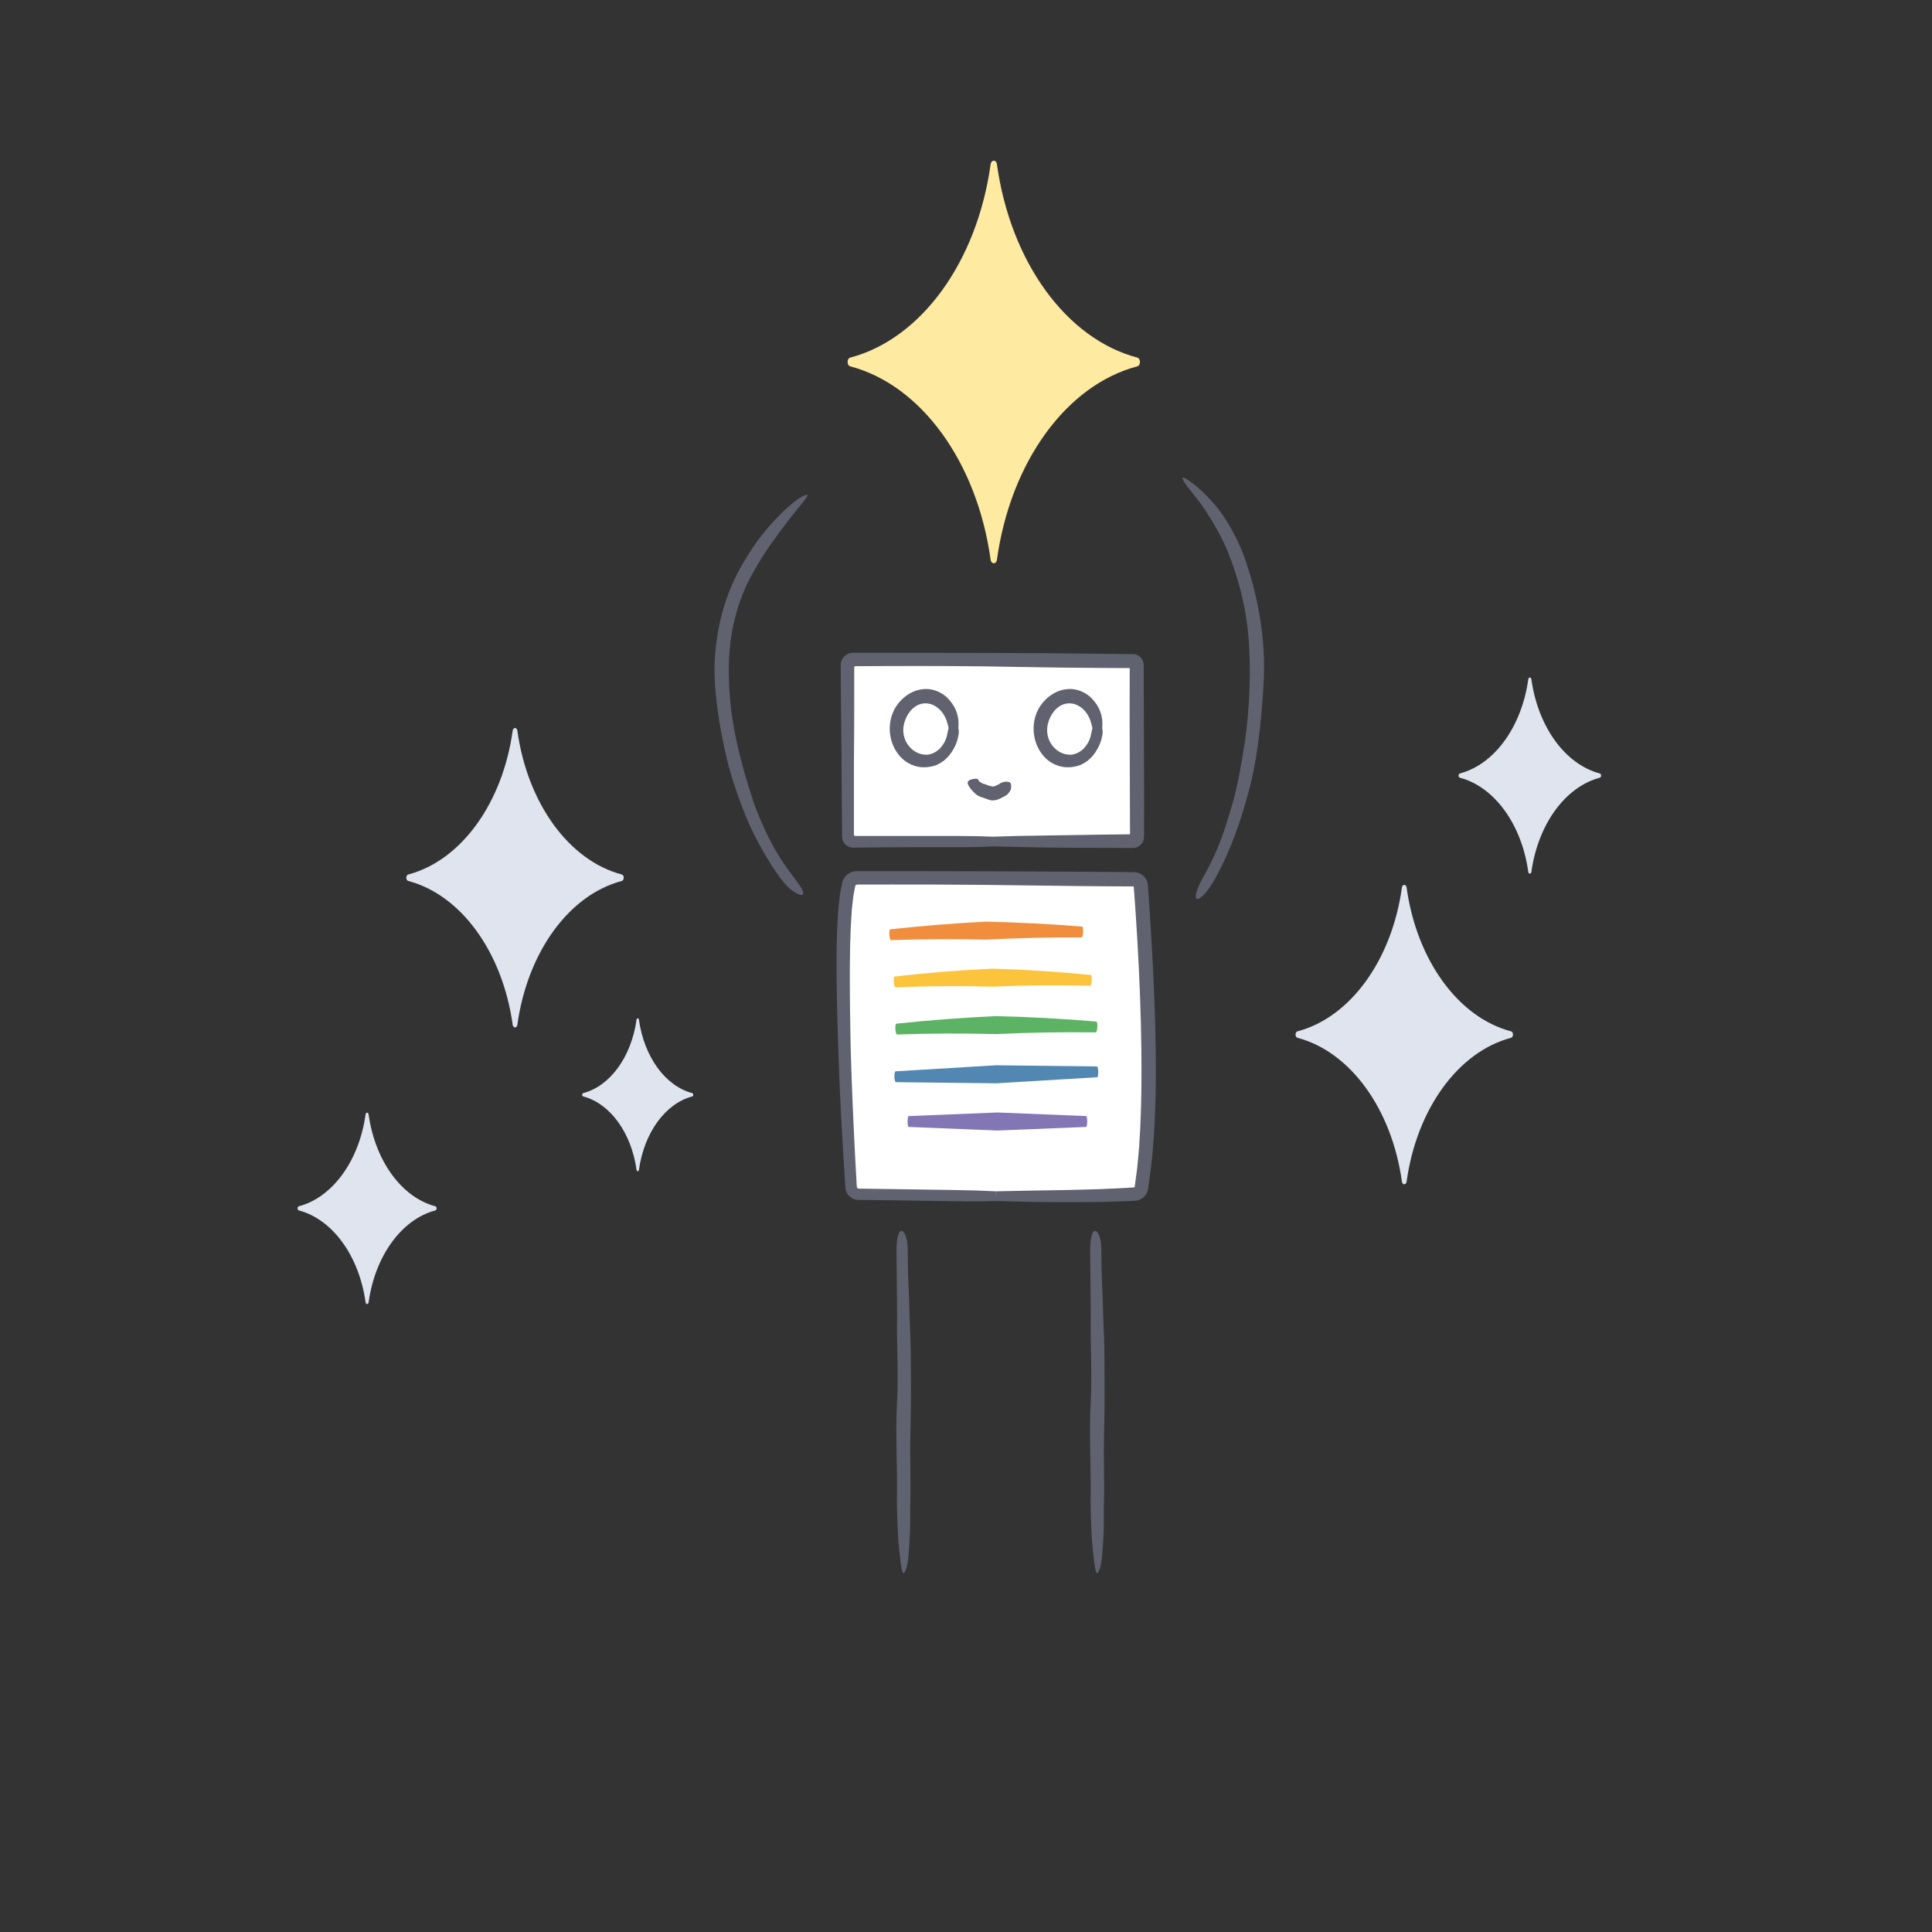 <?xml version="1.0" encoding="UTF-8"?><svg id="Layer_1" xmlns="http://www.w3.org/2000/svg" xmlns:xlink="http://www.w3.org/1999/xlink" viewBox="0 0 700 700"><rect x="0" y="0" width="700" height="700" fill="#333333" stroke="none"/><defs><style>.cls-1{fill:#fff;}.cls-2{fill:#fcc43d;}.cls-3{fill:#f18e3d;}.cls-4{fill:#8376b4;}.cls-5{fill:#ffeaa1;}.cls-6{fill:#dfe4ee;}.cls-7{fill:#61626f;}.cls-8{fill:#5287b1;}.cls-9{fill:#5cb363;}</style><symbol id="body" viewBox="0 0 115.68 119.94"><g><path class="cls-1" d="M57.79,117.73c-21.87-.15-42.92-.58-49.89-.74-1.36-.03-2.48-1.1-2.56-2.46C4.48,99.8,.16,21.86,4.82,4.72c.31-1.13,1.35-1.91,2.52-1.91H107.76c1.36,0,2.5,1.04,2.61,2.4,1.08,12.97,5.81,75.32,.15,109.66-.2,1.22-1.21,2.13-2.44,2.2-11.54,.69-31.23,.78-50.29,.65"/><path class="cls-7" d="M57.78,119.52c3.03,.07,6.14,.15,9.41,.23,8.22,.19,17.27,.25,25.33,.15,4.03-.05,7.81-.14,11.11-.27,.83-.04,1.62-.07,2.39-.1,.8-.04,1.56-.08,2.29-.12,1.26-.09,2.37-.66,3.15-1.45,.79-.78,1.23-1.77,1.39-2.71,.32-2.28,.45-3.21,.56-3.99,1.38-9.63,1.88-18.91,2.14-27.98,.26-9.07,.14-17.93-.07-26.79-.23-8.86-.61-17.7-1.1-26.73-.25-4.51-.52-9.07-.82-13.7-.16-2.31-.31-4.65-.47-7-.08-1.18-.17-2.36-.25-3.55-.01-.19-.04-.85-.19-1.37-.14-.53-.36-1.04-.67-1.5-.6-.92-1.52-1.64-2.57-1.99-.48-.17-.98-.26-1.49-.28h-.96l-1.64-.03-3.29-.03c-2.19-.02-4.39-.04-6.59-.05-4.41-.03-8.83-.06-13.26-.09-8.86-.04-17.74-.07-26.57-.11-8.83-.02-17.61-.03-26.26-.05-4.32,0-8.61,0-12.86,0-2.12,0-4.24,0-6.34,0h-2.36c-.15,0-.79-.02-1.29,.07C4.41,.38,2.64,1.97,2.11,3.98c-.21,1.03-.41,2.03-.6,3-.09,.47-.2,.95-.26,1.4-.05,.45-.1,.89-.15,1.32-.17,1.74-.44,3.44-.51,5.08C-.1,24.01-.08,35.16,.13,46.3c.22,11.13,.65,22.24,1,31.33,.2,5.05,.66,14.13,1.27,24.22,.16,2.52,.32,5.1,.48,7.7,.08,1.3,.17,2.6,.25,3.91l.06,.98c.02,.5,.12,1.12,.32,1.64,.4,1.06,1.2,1.96,2.2,2.48,.5,.26,1.04,.44,1.6,.52,.26,.03,.6,.05,.79,.05h.48c.64,0,1.28,.02,1.92,.02,1.27,.01,2.53,.02,3.77,.04,2.48,.03,4.87,.06,7.15,.09,10.1,.15,18.17,.27,24.23,.36,4.54,.07,8.6,.01,12.14-.11l.02-3.52c-4.25-.22-9.49-.4-16.15-.49-4.03-.06-10.08-.15-20.16-.3-2.52-.04-5.36-.08-8.4-.12-1.52-.02-3.1-.05-4.71-.07h-.36c-.06-.01-.12-.03-.17-.04-.11-.04-.22-.1-.3-.19-.08-.09-.15-.19-.19-.31-.04-.14-.03-.13-.06-.67-.39-6.7-.76-13.81-1.07-20.48-.62-13.34-1.01-24.92-1.08-27.94-.24-11.05-.39-21.42-.33-31.4,.04-2.49,.07-4.96,.11-7.41,.09-2.44,.14-4.88,.27-7.28,.08-1.2,.15-2.4,.23-3.59l.11-1.79,.19-1.76c.14-1.16,.24-2.35,.41-3.49l.63-3.26c.04-.18,.15-.33,.3-.43,.08-.05,.16-.08,.25-.1,.12-.02,.07-.01,.51-.02h3.96c2.64-.01,5.29-.01,7.95-.02,5.32,0,10.68,.01,16.14,.02,10.92,.04,22.22,.13,34.36,.32,5.8,.07,12.15,.15,18.82,.23,3.33,.03,6.75,.05,10.22,.08,1.73,.01,3.48,.02,5.24,.03,.88,0,1.76,0,2.64,.01,.63,0,.4,0,.46,0,.01,0,.02,.02,.03,.03,0,0,.02,.02,.02,.03v.02l.05,.63,.2,2.65c.12,1.77,.25,3.55,.38,5.33,.22,3.56,.45,7.11,.67,10.64,.42,7.05,.73,14,.99,20.6,.49,13.22,.6,25.1,.47,33.87-.04,2.19-.08,4.19-.11,5.98-.07,1.78-.13,3.34-.17,4.65-.08,2.63-.18,4.26-.21,4.69-.03,.56-.12,1.91-.3,4.93-.08,1.51-.3,3.42-.52,5.87-.11,1.22-.23,2.57-.45,4.05-.2,1.46-.41,3.06-.65,4.82,0,.05,0,.13-.09,.2-.02,.02-.05,.03-.07,.04-.02,0,0,0-.07,.01-.15,.01-.3,.02-.46,.03-.63,.04-1.31,.09-2.03,.14-2.89,.18-6.49,.34-10.46,.48-7.95,.27-17.39,.44-25.6,.55-3.96,.08-7.77,.15-11.41,.23l-.02,3.52Z"/></g></symbol><symbol id="colors" viewBox="0 0 75.75 75.68"><g><path class="cls-3" d="M70.25,3.77c-.05,1.08-.29,1.95-.54,1.95-11.53-.06-23.05,.21-34.54,.81-11.5-.27-23.03-.21-34.55,.18-.25,0-.52-.85-.59-1.93-.08-1.08,.06-1.97,.32-1.99C11.87,1.53,23.46,.6,35.08,0c11.63,.27,23.24,.86,34.8,1.79,.25,.02,.42,.9,.37,1.98Z"/><path class="cls-2" d="M73.36,21.32c-.07,1.08-.33,1.94-.59,1.93-11.76-.32-23.52-.21-35.24,.32-11.73-.34-23.49-.25-35.25,.25-.26,.01-.53-.85-.62-1.92-.09-1.08,.05-1.97,.31-2,11.78-1.38,23.63-2.33,35.51-2.86,11.89,.34,23.75,1.1,35.55,2.29,.26,.02,.41,.91,.34,1.99Z"/><path class="cls-9" d="M75.4,38.18c-.05,1.08-.31,1.95-.57,1.94-12.02-.14-24.02,.06-36,.63-11.99-.3-23.99-.26-36,.15-.26,0-.53-.85-.61-1.93-.08-1.08,.07-1.97,.34-1.99,12.03-1.27,24.1-2.19,36.21-2.75,12.11,.3,24.21,.96,36.26,1.98,.26,.02,.43,.91,.38,1.99Z"/><path class="cls-8" d="M75.74,54.41c.03,1.08-.17,1.96-.43,1.98l-36.43,2.19-36.49-.41c-.27,0-.5-.88-.53-1.95s.17-1.96,.43-1.98l36.43-2.19,36.49,.41c.27,0,.5,.88,.53,1.95Z"/><path class="cls-4" d="M71.73,72.42c0,1.08-.19,1.96-.42,1.97l-32.13,1.3-32.13-1.3c-.23,0-.42-.89-.42-1.97s.19-1.96,.42-1.97l32.13-1.3,32.13,1.3c.23,0,.42,.89,.42,1.97Z"/></g></symbol></defs><g><path class="cls-1" d="M359.71,304.87h-50.61c-.93,0-1.69-.76-1.69-1.69v-62.2c0-.93,.76-1.69,1.69-1.69h101.29c.93,0,1.69,.76,1.69,1.69v62.2c0,.93-.76,1.69-1.69,1.69h-50.68"/><path class="cls-7" d="M359.71,306.66c2.35,.06,4.76,.12,7.29,.18,14.09,.37,31.31,.37,37.57,.37,.93,.01,1.85,.02,2.77,.03h1.38l.8,.02c.42,0,.85,.01,1.26-.02,1.59-.12,3.02-1.27,3.5-2.76,.27-.72,.22-1.6,.23-2.42v-1.35c.02-3.59,.02-7.12,.03-10.62-.02-7-.05-13.84-.07-20.69-.02-6.85-.05-13.7-.07-20.69,0-1.75,0-3.51,0-5.28v-1.33c0-.81,.05-1.65-.2-2.35-.44-1.46-1.82-2.59-3.35-2.75-3.82-.04-7.7-.09-11.66-.13-14.87-.18-30.13-.28-45.2-.32-15.15-.02-30.11-.03-44.28-.05-.9-.03-1.75,.05-2.5,.42-.76,.35-1.43,.93-1.89,1.65-.46,.73-.71,1.55-.71,2.51,0,.65,0,1.3,0,1.96,.01,1.93,.03,3.94,.04,5.99l.13,12.72c.09,8.61,.18,17.22,.18,24.26,.01,1.96,.03,4.7,.06,7.92,.02,1.61,.04,3.35,.06,5.17,.01,.91,.02,1.84,.03,2.79v1.15c.02,.43,.06,.85,.18,1.24,.22,.78,.7,1.5,1.35,2,.66,.52,1.44,.79,2.31,.83,.42,.02,.92,0,1.3,0h.75c1-.02,2-.03,3.01-.04,2.02-.02,4.05-.04,6.05-.06,4.01-.02,7.92-.04,11.45-.06h18.78c3.52,0,6.67-.11,9.41-.29v-3.52c-3.3-.16-7.37-.25-12.54-.25h-37.15c-.19,.02-.41-.03-.52-.2-.13-.16-.09-.37-.1-.56v-25.52c.09-9,.12-17.41,.11-25.54,0-2.03,0-4.04,0-6.04,0-.98,0-1.96,0-2.94,0-.13-.02-.26,.01-.39,.03-.13,.12-.24,.24-.29,.12-.06,.25-.04,.38-.05h4.15c1.96-.02,3.92-.03,5.87-.03,15.65-.05,31.31-.05,49.31,.32,9,.18,19.69,.3,30.7,.37,2.75,.01,5.53,.03,8.3,.04h.84s.01,.02,.01,.03h0v2.59c-.01,5.5-.02,10.9-.02,16.05,.07,20.59,.12,37.02,.12,38.37,0,.34,.01,1.06,.02,2.1,0,.26,0,.54,0,.84,0,.08,0,.05,.01,.09,.01,.04,0,.1-.05,.13-.02,.02-.05,.02-.08,.02h-.18c-.22,.01-.45,.01-.68,.02-.92,.01-1.9,.02-2.92,.03-2.05,.02-4.29,.05-6.65,.08-9.45,.15-20.92,.32-30.31,.47-3.07,.09-6.04,.19-8.86,.27v3.52Z"/></g><use width="115.68" height="119.94" transform="translate(303.09 315.63)" xlink:href="#body"/><use width="75.75" height="75.68" transform="translate(322.19 333.92)" xlink:href="#colors"/><path class="cls-7" d="M347.22,263.77c.03-.54,.1-1.1,.08-1.7,.02-1.66-.41-3.52-1.1-5.03-.66-1.53-1.6-2.66-2.1-3.24-2.29-2.89-6-4.45-9.53-4.12-3.57,.29-6.76,2.27-9.05,5.11-2.34,2.86-3.39,6.72-3.11,10.39,.26,3.69,1.9,7.29,4.57,9.76,1.32,1.24,3.35,2.4,5.59,2.85,2.24,.44,4.53,.14,6.26-.44,.96-.31,2.61-1.15,4.01-2.51,1.42-1.34,2.56-3.1,3.25-4.63,.79-1.69,1.09-3.16,1.25-4.25,.14-.82,.03-1.57-.12-2.2h-3.52c-.09,.29-.17,.62-.23,.98-.09,.36-.15,.75-.24,1.19-.13,.52-.25,1.34-.82,2.56-.55,1.21-1.75,2.88-3.2,3.78-1.41,.96-2.87,1.13-3.23,1.18-2.86,.09-5.22-1.25-6.83-3.33-1.6-2.07-2.35-5.02-1.57-7.99,.38-1.47,1.1-3.1,2.19-4.43,1.08-1.34,2.52-2.29,3.92-2.65,1.4-.38,2.73-.21,3.65,.09,.93,.32,1.49,.7,1.57,.75,.17,.09,1.15,.67,2.16,1.82,.99,1.16,1.88,2.92,2.24,4.52,.19,.51,.27,1.03,.39,1.53h3.52Z"/><path class="cls-7" d="M399.34,263.77c.03-.54,.1-1.1,.08-1.7,.02-1.66-.41-3.52-1.1-5.03-.66-1.53-1.6-2.66-2.1-3.24-2.29-2.89-6-4.45-9.53-4.12-3.57,.29-6.76,2.27-9.05,5.11-2.34,2.86-3.39,6.72-3.11,10.39,.26,3.69,1.9,7.29,4.57,9.76,1.32,1.24,3.35,2.4,5.59,2.85,2.24,.44,4.53,.14,6.26-.44,.96-.31,2.61-1.15,4.01-2.51,1.42-1.34,2.56-3.1,3.25-4.63,.79-1.69,1.09-3.16,1.25-4.25,.14-.82,.03-1.57-.12-2.2h-3.52c-.09,.29-.17,.62-.23,.98-.09,.36-.15,.75-.24,1.19-.13,.52-.25,1.34-.82,2.56-.55,1.21-1.75,2.88-3.2,3.78-1.41,.96-2.87,1.13-3.23,1.18-2.86,.09-5.22-1.25-6.83-3.33-1.6-2.07-2.35-5.02-1.57-7.99,.38-1.47,1.1-3.1,2.19-4.43,1.08-1.34,2.52-2.29,3.91-2.65,1.4-.38,2.73-.21,3.65,.09,.93,.32,1.49,.7,1.57,.75,.17,.09,1.15,.67,2.16,1.82,.99,1.16,1.88,2.92,2.24,4.52,.19,.51,.27,1.03,.39,1.53h3.52Z"/><path class="cls-7" d="M366.24,286c-.39,1.17-1.58,2.12-1.66,2.16-.96,.5-1.87,1.08-2.92,1.47-1.04,.39-2.25,.56-3.37,.13-1.1-.43-1.95-.68-2.83-.98-.86-.31-1.73-.72-2.41-1.54-.11-.09-.5-.43-.9-.88-.4-.45-.8-1.01-1.03-1.41-.23-.4-.35-.65-.43-.82-.21-.47-.08-.89,.23-1.2,.3-.3,.78-.49,1.27-.61,1.01-.21,2.03-.25,2.16,.03,.05,.14,.14,.31,.27,.53,.23,.41,.93,.65,1.1,.8,.32,.31,1.02,.36,1.36,.52,.73,.35,1.43,.5,2.32,.73,.46,.11,.89-.02,1.27-.19,.39-.18,.76-.4,1.24-.56,.16-.14,.55-.49,1.13-.65,.62-.21,1.13-.46,2.24-.23,1.13,.13,1.23,1.1,.97,2.71Z"/><path class="cls-7" d="M325.48,558.18c-.43-6.21-.5-13.98-.51-14.5,.26-11.4-.59-23.31,.03-35.23s-.2-20.72,.05-32.64c-.02-1.55-.12-11.91-.17-17.09l-.05-5.18c-.11-11.4,3.98-8.33,4.05-1.08,.02,1.55,.04,3.63,.06,6.22,.05,4.66,.48,11.39,.5,13.98,.05,4.66,.48,11.39,.52,16.05,.09,9.32,.19,19.68-.08,29.53s.18,18.13-.1,27.97c.02,2.07,.08,7.77-.25,12.44-.32,5.18-.65,9.33-1.74,10.9-1.09,2.08-1.51-3.61-2.32-11.37Z"/><path class="cls-7" d="M395.64,558.18c-.43-6.21-.5-13.98-.51-14.5,.26-11.4-.59-23.31,.03-35.23s-.2-20.72,.05-32.64c-.02-1.55-.12-11.91-.17-17.09l-.05-5.18c-.11-11.4,3.98-8.33,4.05-1.08,.02,1.55,.04,3.63,.06,6.22,.05,4.66,.48,11.39,.5,13.98,.05,4.66,.48,11.39,.52,16.05,.09,9.32,.19,19.68-.08,29.53s.18,18.13-.1,27.97c.02,2.07,.08,7.77-.25,12.44-.32,5.18-.65,9.33-1.74,10.9-1.09,2.08-1.51-3.61-2.32-11.37Z"/><path class="cls-7" d="M283.36,191.58c-2.36,3.19-5.02,6.75-6.85,9.76-.47,.74-.93,1.43-1.31,2.07-.37,.65-.7,1.22-.98,1.71-.57,.98-.94,1.61-1.02,1.76-3.65,6.19-6.2,13.15-7.66,20.37l-.29,1.35c-.08,.45-.13,.91-.2,1.37l-.4,2.75c-.23,1.84-.32,3.7-.5,5.55,0,1.86-.14,3.73-.1,5.6l.08,2.81c0,.94,.04,1.88,.11,2.84,.42,7.65,1.54,14.26,3.01,20.76,1.49,6.5,3.31,12.91,5.72,20.17,.18,.47,.56,1.61,1.15,3.13,.64,1.5,1.35,3.43,2.27,5.42,.92,1.99,1.88,4.13,2.95,6.05,.52,.96,.98,1.93,1.5,2.78,.51,.85,.99,1.64,1.42,2.35,.82,1.43,1.59,2.49,2.2,3.36,.61,.87,1.08,1.55,1.45,2.09,1.12,1.4,2.03,2.6,2.73,3.65,.75,1.01,1.34,1.8,1.73,2.49,.78,1.36,.84,2.16,.38,2.4-.47,.25-1.47-.06-2.79-.89-.65-.42-1.43-.94-2.17-1.64-.72-.71-1.49-1.55-2.26-2.5-.69-.79-1.37-1.79-2.16-2.93-.79-1.14-1.71-2.4-2.57-3.9-1.65-2.64-3.53-5.93-5.09-9-.75-1.55-1.53-2.99-2.09-4.29-.57-1.3-1.05-2.4-1.37-3.2-1.13-2.87-2.5-6.39-3.7-9.97-1.22-3.57-2.3-7.19-3.02-10.18-1.47-5.99-2.71-12.38-3.58-18.91-.2-1.64-.44-3.27-.57-4.92-.15-1.65-.34-3.28-.38-4.98-.21-3.36-.13-6.72,.13-10.02,.57-6.59,1.73-12.61,3.61-18.4,1.89-5.78,4.45-11.34,8-16.86,.33-.61,.87-1.44,1.54-2.43,.68-.98,1.4-2.19,2.33-3.37,.92-1.19,1.86-2.5,2.91-3.74,1.06-1.22,2.12-2.47,3.18-3.58,4.69-4.99,8.94-8.45,11.13-9.07,1.34-.54,.75,.55-.99,2.71-1.76,2.14-4.53,5.49-7.48,9.49Z"/><path class="cls-7" d="M440.67,183.48c.64,.85,1.3,1.72,1.97,2.61,.66,.89,1.22,1.86,1.82,2.78,1.23,1.84,2.19,3.75,3.08,5.43,.46,.83,.83,1.64,1.15,2.38,.33,.73,.62,1.39,.87,1.95,.51,1.12,.8,1.85,.85,2.02,5.32,14.53,8.29,30.63,7.44,46.63-.45,7.98-1.05,14.87-1.97,21.73-.93,6.85-2.18,13.69-4.47,21.33-.12,.5-.47,1.71-.97,3.34-.25,.81-.53,1.73-.83,2.72-.33,.98-.69,2.03-1.07,3.12-.71,2.19-1.65,4.45-2.47,6.61-.93,2.12-1.72,4.14-2.5,5.7-1.46,3.16-2.49,4.99-3.14,6.22-1.86,3.36-3.49,5.45-4.72,6.56-1.21,1.13-1.96,1.33-2.27,.89-.65-.9,.48-4.18,2.8-8.22,.95-1.77,2.26-4.11,3.66-7.16,1.29-2.73,2.62-6.19,3.71-9.38,1.06-3.19,1.94-6.09,2.4-7.71,.44-1.45,.92-3.06,1.32-4.78,.43-1.71,.86-3.51,1.22-5.33,.19-.91,.38-1.81,.56-2.71,.16-.9,.32-1.79,.47-2.66,.16-.87,.31-1.72,.46-2.53,.13-.82,.26-1.61,.38-2.36,2.05-11.94,2.86-25.43,2.19-38.19-.72-12.76-3.27-23.37-7.96-35.12-.28-.6-.62-1.51-1.15-2.53-.52-1.03-1.12-2.24-1.78-3.55-.72-1.27-1.48-2.63-2.25-4-.83-1.33-1.67-2.68-2.47-3.95-3.66-5.62-7.55-9.35-8.37-11.56-.67-1.34,.45-.84,2.83,.85,2.39,1.67,5.76,4.81,9.21,8.88Z"/><path class="cls-6" d="M187.45,371.28c3.66-26.31,18.72-47.05,37.83-52.09,.95-.25,.95-2.1,0-2.35-19.11-5.04-34.17-25.77-37.83-52.09-.18-1.3-1.52-1.3-1.7,0-3.66,26.31-18.72,47.05-37.83,52.09-.95,.25-.95,2.1,0,2.35,19.11,5.04,34.17,25.77,37.83,52.09,.18,1.3,1.52,1.3,1.7,0Z"/><path class="cls-5" d="M361.21,202.77c4.92-35.38,25.17-63.27,50.87-70.04,1.27-.34,1.27-2.82,0-3.16-25.7-6.77-45.95-34.66-50.87-70.04-.24-1.75-2.05-1.75-2.29,0-4.92,35.38-25.17,63.27-50.87,70.04-1.27,.34-1.27,2.82,0,3.16,25.7,6.77,45.95,34.66,50.87,70.04,.24,1.75,2.05,1.75,2.29,0Z"/><path class="cls-6" d="M133.55,471.86c2.34-16.82,11.97-30.08,24.19-33.3,.6-.16,.6-1.34,0-1.5-12.22-3.22-21.85-16.48-24.19-33.3-.12-.83-.97-.83-1.09,0-2.34,16.82-11.97,30.08-24.19,33.3-.6,.16-.6,1.34,0,1.5,12.22,3.22,21.85,16.48,24.19,33.3,.12,.83,.97,.83,1.09,0Z"/><path class="cls-6" d="M231.5,423.86c1.87-13.44,9.56-24.03,19.32-26.6,.48-.13,.48-1.07,0-1.2-9.76-2.57-17.45-13.16-19.32-26.6-.09-.67-.78-.67-.87,0-1.87,13.44-9.56,24.03-19.32,26.6-.48,.13-.48,1.07,0,1.2,9.76,2.57,17.45,13.16,19.32,26.6,.09,.67,.78,.67,.87,0Z"/><path class="cls-6" d="M509.64,428.11c3.66-26.31,18.72-47.05,37.83-52.09,.95-.25,.95-2.1,0-2.35-19.11-5.04-34.17-25.77-37.83-52.09-.18-1.3-1.52-1.3-1.7,0-3.66,26.31-18.72,47.05-37.83,52.09-.95,.25-.95,2.1,0,2.35,19.11,5.04,34.17,25.77,37.83,52.09,.18,1.3,1.52,1.3,1.7,0Z"/><path class="cls-6" d="M554.85,315.91c2.4-17.24,12.27-30.83,24.79-34.13,.62-.16,.62-1.37,0-1.54-12.52-3.3-22.4-16.89-24.79-34.13-.12-.85-1-.85-1.12,0-2.4,17.24-12.27,30.83-24.79,34.13-.62,.16-.62,1.37,0,1.54,12.52,3.3,22.4,16.89,24.79,34.13,.12,.85,1,.85,1.12,0Z"/></svg>